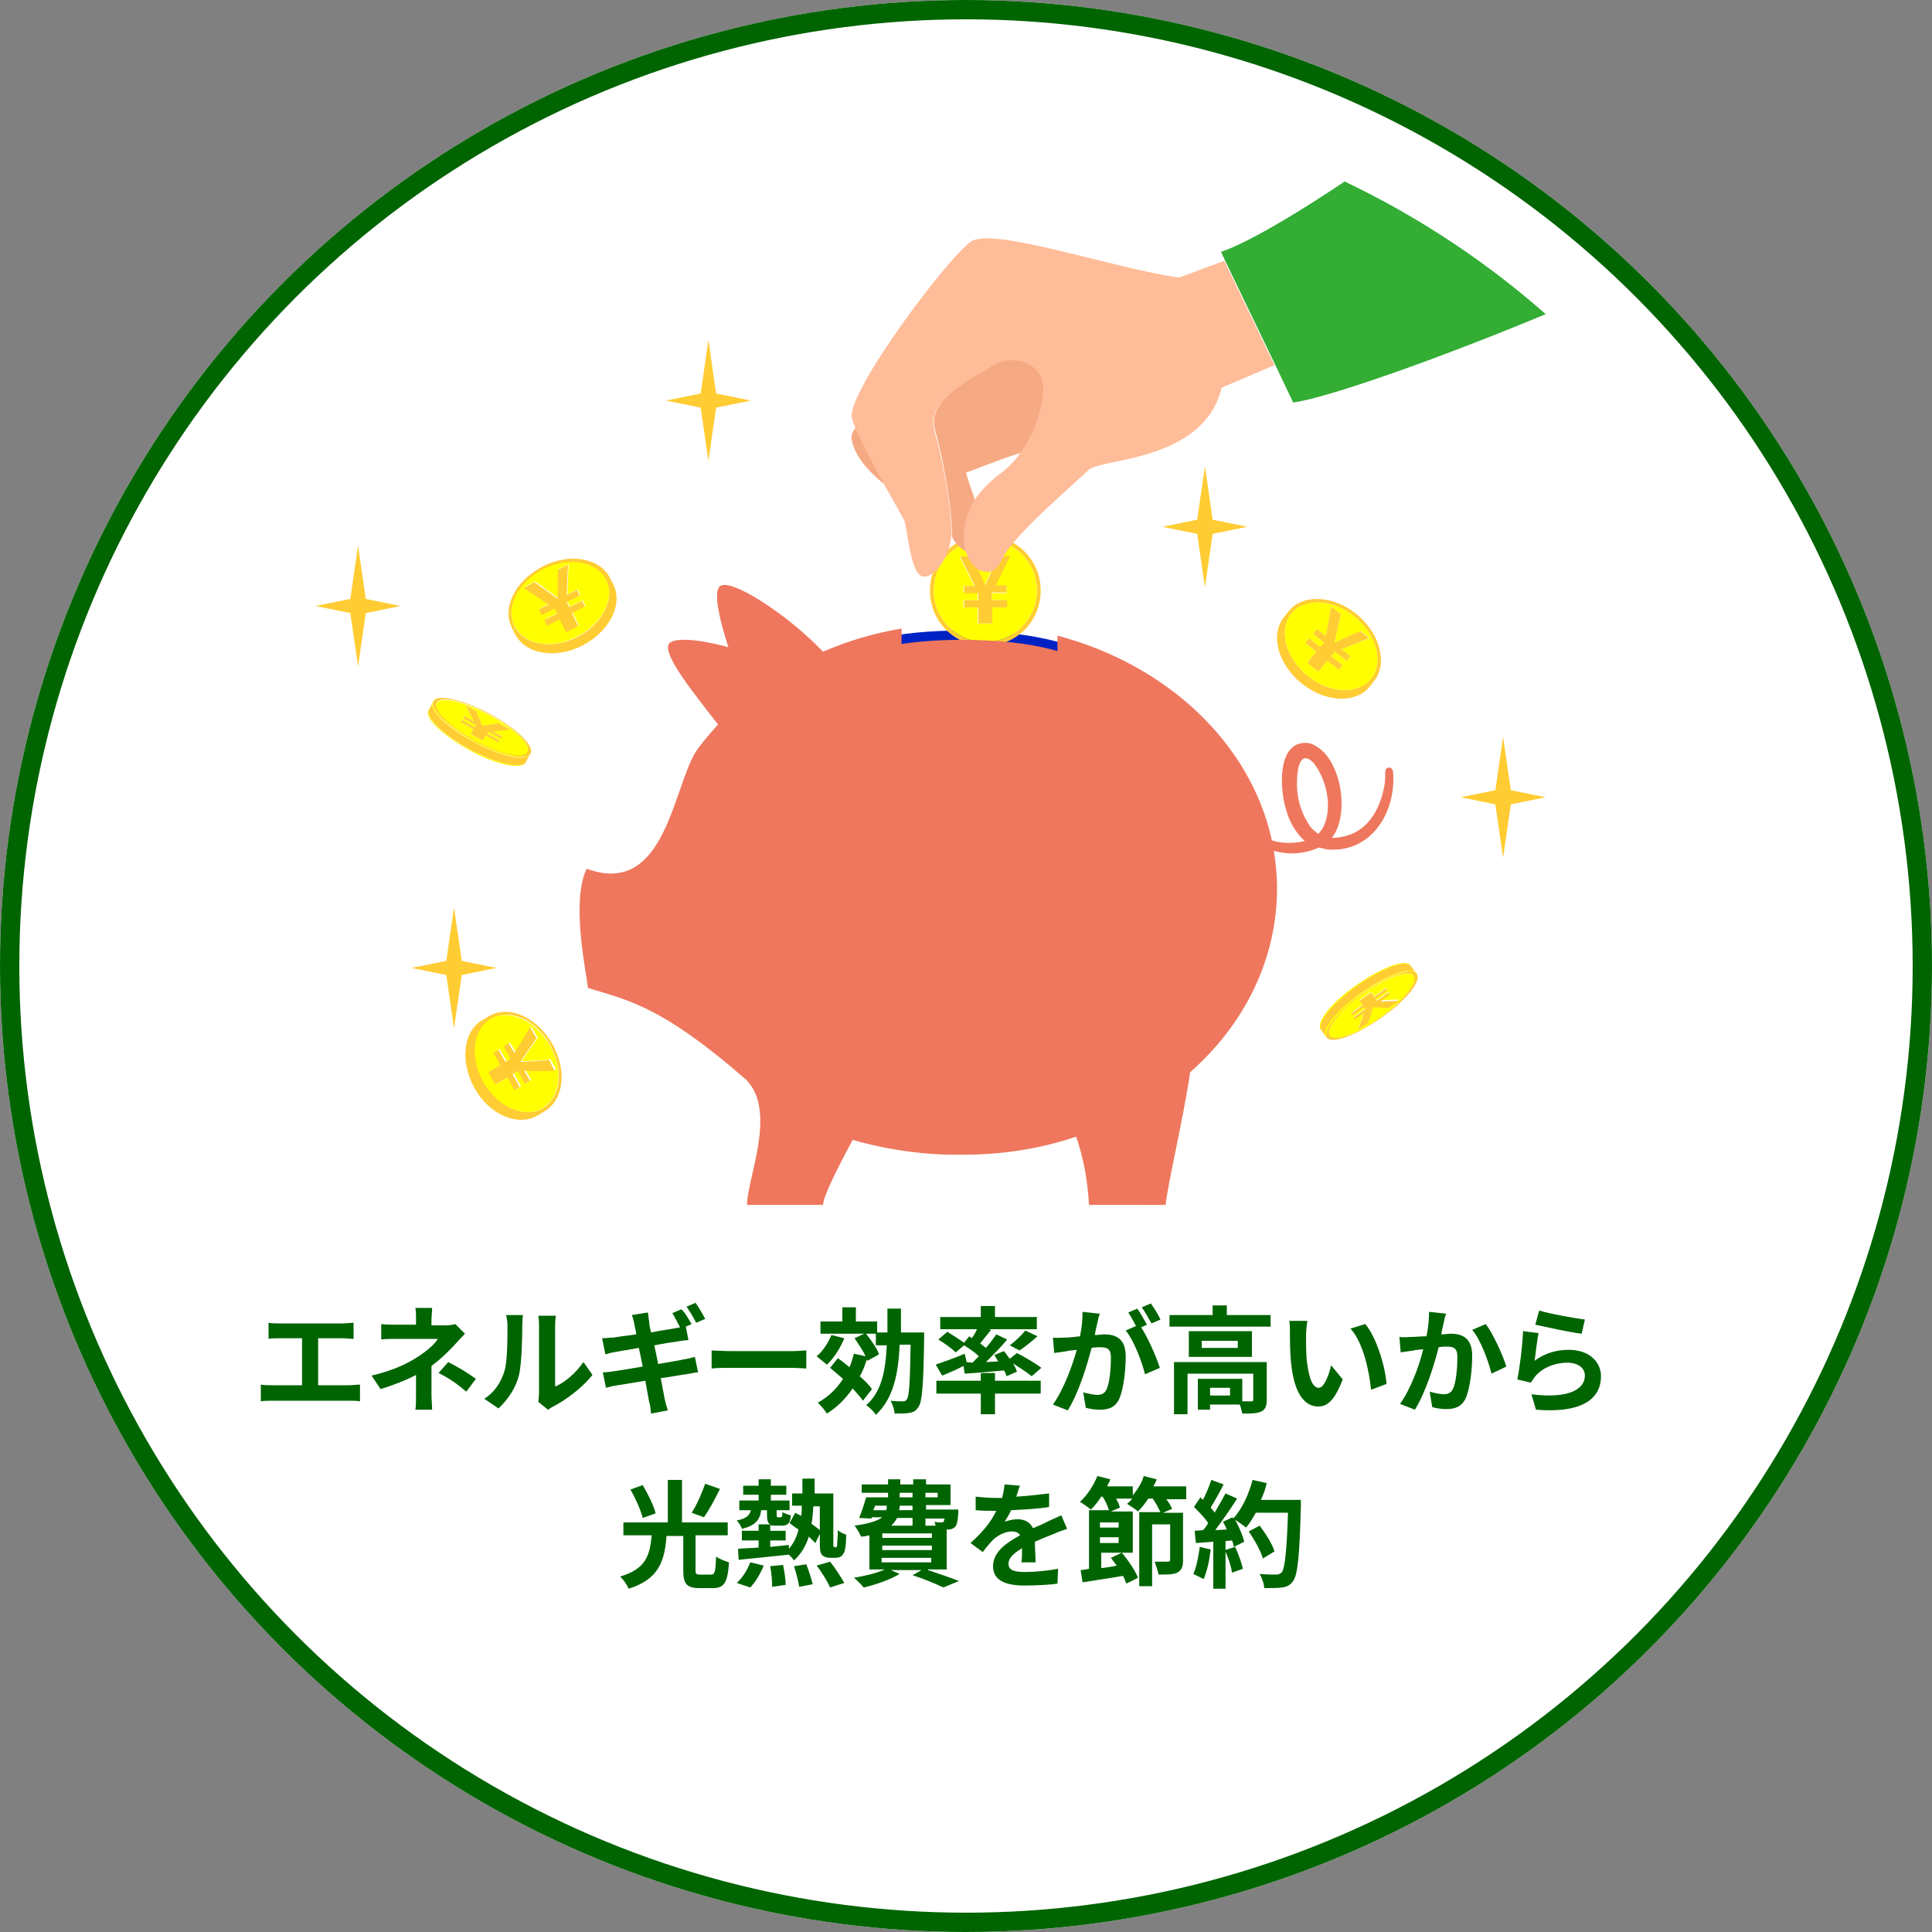 <?xml version="1.0" encoding="utf-8"?>
<!-- Generator: Adobe Illustrator 26.4.1, SVG Export Plug-In . SVG Version: 6.00 Build 0)  -->
<svg version="1.1" id="レイヤー_1" xmlns="http://www.w3.org/2000/svg" xmlns:xlink="http://www.w3.org/1999/xlink" x="0px"
	 y="0px" viewBox="0 0 300 300" style="enable-background:new 0 0 300 300;" xml:space="preserve">
<rect x="0" y="0" width="300" height="300" fill="#808080" stroke="none"/>
<style type="text/css">
	.st0{fill:#FFFFFF;}
	.st1{fill:none;stroke:#006401;stroke-width:3;}
	.st2{enable-background:new    ;}
	.st3{fill:#006401;}
	.st4{clip-path:url(#SVGID_00000106108983973835293070000002430300844226249138_);}
	.st5{clip-path:url(#SVGID_00000050622868656594785820000003036012492903880349_);}
	.st6{fill:#0022C4;}
	.st7{fill:#FFCC33;}
	.st8{fill:#FFFF00;}
	.st9{fill:#EE775D;}
	.st10{fill:#F6AA83;}
	.st11{fill:#FFBC99;}
	.st12{fill:#33AD34;}
	.st13{clip-path:url(#SVGID_00000052098326168517811400000001779412677770888326_);}
</style>
<g id="iroiro_img01" transform="translate(-165 -3486)">
	<g id="楕円形_768" transform="translate(165 3486)">
		<circle class="st0" cx="150" cy="150" r="150"/>
		<circle class="st1" cx="150" cy="150" r="148.5"/>
	</g>
	<g class="st2">
		<path class="st3" d="M208.4,3691.5h9.8c0.5,0,1.2-0.1,1.7-0.1v2.5c-0.5,0-1.2-0.1-1.7-0.1h-3.8v7.3h4.8c0.6,0,1.2-0.1,1.7-0.1v2.6
			c-0.5-0.1-1.3-0.1-1.7-0.1h-11.9c-0.5,0-1.2,0-1.8,0.1v-2.6c0.6,0.1,1.2,0.1,1.8,0.1h4.6v-7.3h-3.5c-0.5,0-1.3,0-1.7,0.1v-2.5
			C207.2,3691.5,207.9,3691.5,208.4,3691.5z"/>
		<path class="st3" d="M232,3690.9v0.9h2.2c0.6,0,1.1-0.1,1.5-0.2l1.5,1.5c-0.5,0.5-1,1.1-1.4,1.5c-0.9,1-2.3,2.4-3.8,3.5
			c0,1.4,0,3.4,0,4.5c0,0.7,0.1,1.7,0.1,2.3h-2.6c0.1-0.5,0.1-1.6,0.1-2.3v-3.1c-1.7,0.9-3.6,1.6-5.5,2.2l-1.4-2.1
			c3.5-0.8,5.8-2,7.3-3c1.4-0.9,2.5-1.9,3-2.7h-6.5c-0.6,0-1.8,0-2.3,0.1v-2.4c0.7,0.1,1.7,0.1,2.3,0.1h3.1v-0.9
			c0-0.6,0-1.2-0.1-1.7h2.6C232.1,3689.7,232,3690.4,232,3690.9z M233.1,3699.2l1.5-1.7c1.7,0.9,2.6,1.4,4.3,2.6l-1.5,2
			C235.9,3700.8,234.7,3700,233.1,3699.2z"/>
		<path class="st3" d="M243.3,3699c0.5-1.5,0.5-5,0.5-7.1c0-0.7-0.1-1.2-0.2-1.7h2.6c0,0.1-0.1,0.9-0.1,1.6c0,2.1-0.1,5.9-0.5,7.7
			c-0.5,2-1.7,3.8-3.2,5.2l-2.2-1.5C241.8,3702.2,242.8,3700.6,243.3,3699z M248.7,3702.3v-10.5c0-0.8-0.1-1.5-0.1-1.5h2.7
			c0,0.1-0.1,0.8-0.1,1.6v9.4c1.5-0.6,3.2-2.1,4.4-3.8l1.4,2c-1.5,1.9-4.1,3.9-6.1,4.9c-0.4,0.2-0.6,0.4-0.8,0.5l-1.5-1.2
			C248.6,3703.3,248.7,3702.8,248.7,3702.3z"/>
		<path class="st3" d="M272.4,3691.6l-0.9,0.4l0.4,2.1c-0.4,0-1.1,0.1-1.7,0.2c-0.7,0.1-2.1,0.3-3.6,0.6c0.2,0.9,0.4,1.9,0.6,2.9
			c1.6-0.3,3.1-0.5,3.9-0.7c0.7-0.1,1.4-0.3,1.8-0.4l0.5,2.4c-0.5,0-1.2,0.2-1.9,0.3c-0.9,0.1-2.3,0.4-3.9,0.6
			c0.3,1.5,0.5,2.7,0.6,3.2c0.1,0.5,0.3,1.2,0.5,1.8l-2.6,0.5c-0.1-0.7-0.1-1.3-0.3-1.8c-0.1-0.5-0.3-1.7-0.6-3.3
			c-1.9,0.3-3.5,0.6-4.3,0.7c-0.8,0.1-1.4,0.3-1.8,0.4l-0.5-2.4c0.5,0,1.3-0.1,1.9-0.2c0.8-0.1,2.5-0.4,4.3-0.7
			c-0.2-1-0.4-2-0.6-2.9c-1.6,0.3-3,0.5-3.5,0.6c-0.6,0.1-1,0.2-1.7,0.4l-0.5-2.5c0.6,0,1.1-0.1,1.7-0.1c0.6-0.1,2-0.3,3.6-0.5
			c-0.1-0.8-0.3-1.4-0.3-1.6c-0.1-0.5-0.2-1-0.4-1.4l2.5-0.4c0.1,0.4,0.1,1,0.2,1.4c0,0.3,0.1,0.9,0.3,1.7c1.5-0.3,2.9-0.5,3.5-0.6
			c0.3-0.1,0.7-0.1,1-0.2c-0.4-0.7-0.8-1.6-1.2-2.2l1.4-0.6C271.4,3689.8,272,3691,272.4,3691.6z M274.5,3690.8l-1.4,0.6
			c-0.4-0.8-1-1.8-1.5-2.5l1.4-0.6C273.5,3689,274.2,3690.2,274.5,3690.8z"/>
		<path class="st3" d="M278.4,3695.8h9.7c0.8,0,1.6-0.1,2.1-0.1v2.8c-0.4,0-1.4-0.1-2.1-0.1h-9.7c-1,0-2.2,0-2.9,0.1v-2.8
			C276.1,3695.7,277.4,3695.8,278.4,3695.8z"/>
		<path class="st3" d="M296.1,3693.8c-0.6,1.5-1.6,3.1-2.7,4.1c-0.4-0.3-1.2-1-1.6-1.3c1-0.8,1.8-2.1,2.3-3.3L296.1,3693.8z
			 M299,3703.5c-0.4-0.6-1-1.2-1.6-1.9c-1.1,1.6-2.4,2.9-4,3.9c-0.3-0.5-1-1.3-1.4-1.7c1.6-0.9,2.9-2.1,3.9-3.7
			c-0.7-0.6-1.4-1.2-2-1.7l1.2-1.5c0.6,0.4,1.2,0.9,1.8,1.4c0.3-0.6,0.5-1.4,0.7-2.1l1.8,0.4c-0.4-0.9-1.1-1.9-1.7-2.8l1.7-0.8
			c0.8,1,1.8,2.4,2.1,3.3l-1.8,1l-0.1-0.2c-0.3,0.9-0.6,1.8-1.1,2.6c0.8,0.7,1.5,1.4,1.9,2L299,3703.5z M308.5,3692.7c0,0,0,0.7,0,1
			c-0.1,7.4-0.3,10-0.9,10.8c-0.4,0.6-0.8,0.8-1.4,0.9c-0.6,0.1-1.4,0.1-2.3,0.1c0-0.6-0.3-1.4-0.6-2c0.8,0.1,1.5,0.1,1.9,0.1
			c0.3,0,0.5-0.1,0.6-0.3c0.4-0.5,0.5-2.7,0.6-8.5h-1.7c-0.2,4.6-1,8.4-3.7,10.9c-0.3-0.5-1-1.2-1.5-1.5c2.4-2.1,3-5.3,3.2-9.3H301
			v-1.8h-8.6v-1.9h3.4v-2.2h2.1v2.2h3.3v1.7h1.6c0-1.2,0-2.4,0-3.7h2.1c0,1.3,0,2.5,0,3.7H308.5z"/>
		<path class="st3" d="M316,3697.6c0.3-0.3,0.7-0.7,1-1c-0.6-0.6-1.5-1.2-2.3-1.7l-1.3,1.1c-0.6-0.6-1.7-1.4-2.7-2l1.4-1.2
			c0.8,0.5,1.9,1.2,2.6,1.7l0.8-1l0.4,0.3c0.3-0.4,0.6-0.9,0.8-1.4H311v-1.9h6.3v-1.7h2.2v1.7h6.5v1.9h-7.5l0.4,0.1
			c-0.6,0.7-1.2,1.5-1.7,2.1c0.3,0.2,0.6,0.5,0.9,0.7c0.6-0.7,1.2-1.5,1.6-2.1l1.7,0.8c-1,1.2-2.2,2.4-3.3,3.5l1.9-0.1
			c-0.2-0.3-0.4-0.7-0.6-1l1.5-0.6c0.3,0.4,0.6,0.8,0.9,1.2l1.1-0.9c1.2,0.6,2.9,1.6,3.8,2.3l-1.5,1.3c-0.6-0.5-1.8-1.3-2.9-2
			c0.3,0.5,0.5,0.9,0.6,1.3l-1.6,0.7c-0.1-0.3-0.2-0.6-0.4-0.9c-2.2,0.2-4.4,0.4-6.1,0.5l-0.2-1.2c-1.1,0.6-2.3,1.1-3.3,1.5l-1-1.7
			c1.1-0.4,2.9-1,4.5-1.7l0.3,1.3L316,3697.6z M319.5,3700.4h7.1v2h-7.1v3.2h-2.2v-3.2h-6.9v-2h6.9v-1.2h2.2V3700.4z M321.8,3694.9
			c0.8-0.6,1.8-1.5,2.4-2.3l1.9,0.9c-0.9,0.8-2,1.7-2.8,2.2L321.8,3694.9z"/>
		<path class="st3" d="M335.4,3691.4c-0.1,0.5-0.3,1.2-0.4,1.9c0.6,0,1.1-0.1,1.5-0.1c1.9,0,3.3,0.8,3.3,3.4c0,2.1-0.3,5-1,6.6
			c-0.6,1.3-1.6,1.7-3,1.7c-0.7,0-1.5-0.1-2.2-0.3l-0.4-2.4c0.7,0.2,1.7,0.4,2.2,0.4c0.6,0,1.1-0.2,1.4-0.8c0.5-1,0.7-3.2,0.7-5
			c0-1.4-0.6-1.6-1.7-1.6c-0.3,0-0.7,0-1.3,0.1c-0.7,2.7-2,7-3.7,9.7l-2.3-0.9c1.7-2.4,3-6,3.7-8.5c-0.6,0.1-1.2,0.1-1.5,0.2
			c-0.5,0.1-1.5,0.2-2,0.3l-0.2-2.4c0.7,0.1,1.3,0,1.9,0c0.6,0,1.4-0.1,2.3-0.2c0.3-1.4,0.4-2.7,0.4-3.8l2.7,0.3
			C335.6,3690.4,335.5,3690.9,335.4,3691.4z M343.1,3691.7l-0.9,0.4c1.1,1.7,2.4,4.7,2.9,6.3l-2.3,1c-0.5-2-1.7-5.2-3-6.8l1.6-0.7
			c-0.4-0.7-0.8-1.5-1.2-2.1l1.4-0.6C342.1,3689.9,342.7,3691,343.1,3691.7z M345.2,3690.9l-1.4,0.6c-0.4-0.7-1-1.8-1.5-2.5l1.4-0.6
			C344.2,3689.1,344.9,3690.2,345.2,3690.9z"/>
		<path class="st3" d="M362.3,3690.2v1.8h-15.7v-1.8h6.7v-1.5h2.2v1.5H362.3z M361.7,3703.3c0,1-0.2,1.6-0.9,1.9
			c-0.7,0.3-1.6,0.3-2.9,0.3c-0.1-0.4-0.2-1-0.4-1.4h-4.6v0.8H351v-4.8h6.9v3.5c0.6,0,1.2,0,1.4,0c0.3,0,0.3-0.1,0.3-0.3v-4h-10.2
			v6.3h-2.1v-8.1h14.4V3703.3z M359.4,3692.7v4h-9.8v-4H359.4z M357.2,3694.2h-5.6v1.1h5.6V3694.2z M356,3701.5h-3.1v1.2h3.1V3701.5
			z"/>
		<path class="st3" d="M367.8,3693.3c0,1.2,0,2.5,0.1,3.8c0.3,2.6,0.8,4.4,1.9,4.4c0.8,0,1.6-2.1,1.9-3.5l1.8,2.2
			c-1.2,3.1-2.3,4.2-3.8,4.2c-2,0-3.7-1.8-4.2-6.6c-0.2-1.7-0.2-3.8-0.2-4.9c0-0.5,0-1.3-0.1-1.8l2.8,0
			C367.9,3691.8,367.8,3692.8,367.8,3693.3z M380.3,3700.9l-2.4,0.9c-0.3-2.9-1.2-7.3-3.2-9.5l2.3-0.7
			C378.7,3693.6,380.1,3698.1,380.3,3700.9z"/>
		<path class="st3" d="M389.2,3691.3c-0.1,0.5-0.3,1.2-0.4,1.9c0.6,0,1.1-0.1,1.5-0.1c1.9,0,3.3,0.8,3.3,3.4c0,2.1-0.3,5-1,6.6
			c-0.6,1.3-1.6,1.7-3,1.7c-0.7,0-1.5-0.1-2.2-0.3l-0.4-2.4c0.7,0.2,1.7,0.4,2.2,0.4c0.6,0,1.1-0.2,1.4-0.8c0.5-1,0.7-3.2,0.7-5
			c0-1.4-0.6-1.6-1.7-1.6c-0.3,0-0.7,0-1.2,0.1c-0.7,2.7-2,7-3.7,9.7l-2.3-0.9c1.7-2.4,3-6,3.6-8.5c-0.6,0.1-1.2,0.1-1.5,0.2
			c-0.5,0.1-1.5,0.2-2,0.3l-0.2-2.4c0.6,0.1,1.3,0,1.9,0c0.6,0,1.4-0.1,2.3-0.1c0.3-1.4,0.4-2.7,0.4-3.8l2.7,0.3
			C389.4,3690.2,389.3,3690.8,389.2,3691.3z M398.9,3698.2l-2.3,1.1c-0.5-2-1.7-5.3-3-6.8l2.1-0.9
			C396.8,3693,398.4,3696.5,398.9,3698.2z"/>
		<path class="st3" d="M403.3,3697.3c1.6-1.2,3.4-1.7,5.3-1.7c3.2,0,5,1.9,5,4.1c0,3.3-2.6,5.8-10.1,5.2l-0.7-2.4
			c5.4,0.7,8.3-0.6,8.3-2.9c0-1.2-1.1-2-2.7-2c-2,0-3.9,0.8-5,2.1c-0.3,0.4-0.5,0.7-0.7,1l-2.1-0.5c0.4-1.8,0.8-5.3,0.9-7.5l2.4,0.3
			C403.7,3694.1,403.4,3696.3,403.3,3697.3z M411.1,3690.9l-0.5,2.2c-1.8-0.2-5.8-1.1-7.2-1.4l0.6-2.2
			C405.6,3690,409.5,3690.7,411.1,3690.9z"/>
	</g>
	<g class="st2">
		<path class="st3" d="M275.4,3730.5c0.6,0,0.7-0.4,0.8-2.8c0.5,0.4,1.4,0.7,2,0.9c-0.2,3.2-0.8,4-2.5,4h-2.1c-2,0-2.5-0.7-2.5-2.7
			v-5.4h-2.6c-0.3,3.8-1.1,6.7-5.9,8.2c-0.2-0.6-0.8-1.4-1.3-1.9c4.1-1.2,4.6-3.4,4.9-6.4h-4.4v-2h6.9v-6.6h2.2v6.6h7.1v2H273v5.4
			c0,0.6,0.1,0.7,0.7,0.7H275.4z M264.8,3721.7c-0.3-1.2-1.1-3-1.9-4.4l1.9-0.7c0.8,1.4,1.7,3.1,2,4.4L264.8,3721.7z M276.8,3717.2
			c-0.8,1.6-1.7,3.3-2.5,4.4l-1.9-0.7c0.8-1.2,1.6-3.1,2.1-4.5L276.8,3717.2z"/>
		<path class="st3" d="M294.7,3726.3c0.1,0,0.1,0,0.2-0.1c0.1-0.1,0.1-0.2,0.1-0.6c0-0.3,0.1-1.1,0.1-2c0.3,0.3,0.9,0.6,1.3,0.7
			c0,0.9-0.1,2-0.2,2.4c-0.1,0.4-0.3,0.7-0.5,0.9s-0.6,0.3-1,0.3h-0.8c-0.4,0-0.9-0.1-1.2-0.4c-0.3-0.3-0.4-0.7-0.4-2v-1.3l-0.7,1.4
			c-0.3-0.3-0.6-0.6-1-1c-0.5,1.5-1.2,2.7-2.3,3.7c-0.2-0.3-0.5-0.6-0.8-0.9v0c-2.8,0.3-5.7,0.6-7.8,0.8l-0.1-1.7
			c0.9-0.1,2-0.1,3.2-0.2v-1.1h-2.6v-1.5h2.6v-1h1.8c-0.4-0.2-0.5-0.7-0.5-1.5v-0.7h-0.9c-0.2,1.5-0.9,2.4-3,2.9
			c-0.1-0.4-0.5-1-0.8-1.3c1.5-0.3,2-0.8,2.2-1.6h-1.8v-1.5h3v-0.9h-2.4v-1.4h2.4v-1h1.9v1h2.4v1.4h-2.4v0.9h2.9v1.5h-2v0.7
			c0,0.3,0,0.4,0.2,0.4h0.4c0.2,0,0.3-0.1,0.3-0.8c0.3,0.2,0.9,0.4,1.3,0.5c-0.1,1.3-0.5,1.6-1.4,1.6h-0.9c-0.4,0-0.7,0-0.9-0.1v0.9
			h2.4v1.5h-2.4v1c1-0.1,1.9-0.2,2.9-0.3v0.6c0.7-0.8,1.2-1.8,1.5-3c-0.5-0.3-1-0.7-1.4-1l0.9-1.6c0.3,0.2,0.6,0.3,0.9,0.5
			c0.1-0.5,0.1-1,0.1-1.6h-1.5v-1.9h1.6c0-0.7,0-1.5,0-2.3h1.9c0,0.8,0,1.6,0,2.3h2.9v7.5c0,0.4,0,0.6,0,0.7c0,0.1,0.1,0.1,0.2,0.1
			H294.7z M279.4,3731.8c0.8-0.7,1.6-1.9,2.1-3.2l2.1,0.5c-0.5,1.2-1.3,2.6-2.1,3.4L279.4,3731.8z M286.6,3729
			c0.2,1,0.4,2.3,0.4,3.1l-2.1,0.3c0-0.8-0.1-2.2-0.3-3.2L286.6,3729z M290.2,3728.9c0.4,1,0.8,2.3,1,3.1l-2.1,0.4
			c-0.1-0.8-0.5-2.2-0.8-3.2L290.2,3728.9z M291.3,3719.9c-0.1,1-0.1,1.9-0.3,2.7c0.5,0.4,1,0.7,1.3,1v-3.7H291.3z M293.9,3728.5
			c0.8,1,1.7,2.4,2.2,3.3l-2.2,0.7c-0.4-0.9-1.3-2.4-2.1-3.4L293.9,3728.5z"/>
		<path class="st3" d="M309.1,3729.8c1.7,0.6,3.6,1.2,4.8,1.7l-2.4,1c-1.1-0.5-2.9-1.3-4.8-1.9l1.4-0.8h-4.8l1.4,0.6
			c-1.5,0.9-3.8,1.7-5.6,2.1c-0.3-0.4-1.1-1.2-1.5-1.5c1.7-0.3,3.5-0.7,4.8-1.3h-2.4v-5.3c-0.4,0.1-0.8,0.2-1.3,0.2
			c-0.2-0.5-0.7-1.3-1-1.7c2.2-0.3,3.5-0.7,4.3-1.3h-1.6l-0.1,0.2l-1.9-0.1c0.4-0.9,0.8-2.2,1.1-3.2h3.4v-0.7h-4.1v-1.3h4.1v-0.8
			h1.9v0.8h2v-0.8h2v0.8h3.8v3.2h-3.8v0.7h5c0,0,0,0.4,0,0.6c-0.1,1.2-0.2,1.8-0.5,2.1c-0.3,0.3-0.7,0.4-1,0.4c-0.1,0-0.2,0-0.3,0
			v6.2H309.1z M300.6,3720.5h2c0.1-0.2,0.1-0.5,0.1-0.7h-1.8L300.6,3720.5z M309.7,3724.1h-7.7v0.7h7.7V3724.1z M309.7,3726h-7.7
			v0.7h7.7V3726z M301.9,3728.6h7.7v-0.7h-7.7V3728.6z M304.3,3721.7c-0.2,0.4-0.5,0.8-0.9,1.2h3.3v-1.2H304.3z M306.7,3719.8h-2
			c0,0.2,0,0.5-0.1,0.7h2.1V3719.8z M304.7,3718.5h2v-0.7h-2V3718.5z M308.7,3717.8v0.7h1.9v-0.7H308.7z M308.7,3721.7v1.2h1.6
			c-0.1-0.2-0.1-0.4-0.2-0.6c0.4,0.1,0.8,0.1,1,0.1c0.2,0,0.3,0,0.4-0.1c0.1-0.1,0.1-0.3,0.2-0.5H308.7z"/>
		<path class="st3" d="M322.8,3718.4c1.7-0.1,3.5-0.3,5.1-0.5l0,2.1c-1.7,0.3-3.9,0.4-5.9,0.5c-0.3,0.7-0.7,1.3-1,1.8
			c0.5-0.2,1.4-0.4,2-0.4c1.1,0,2,0.5,2.4,1.4c0.9-0.4,1.7-0.7,2.4-1.1c0.7-0.3,1.3-0.6,2-0.9l0.9,2.1c-0.6,0.2-1.5,0.5-2.1,0.8
			c-0.8,0.3-1.8,0.7-2.9,1.2c0,1,0.1,2.3,0.1,3.2h-2.2c0.1-0.5,0.1-1.4,0.1-2.2c-1.3,0.8-2.1,1.5-2.1,2.4c0,1,0.8,1.3,2.6,1.3
			c1.5,0,3.5-0.2,5.1-0.5l-0.1,2.3c-1.2,0.2-3.4,0.3-5.1,0.3c-2.8,0-4.9-0.7-4.9-3c0-2.3,2.2-3.7,4.2-4.8c-0.3-0.5-0.8-0.6-1.3-0.6
			c-1,0-2.1,0.6-2.8,1.2c-0.5,0.5-1.1,1.2-1.7,2l-1.9-1.4c1.9-1.7,3.2-3.3,4-5c-0.1,0-0.2,0-0.2,0c-0.7,0-2.1,0-3-0.1v-2.1
			c0.9,0.1,2.3,0.2,3.2,0.2c0.3,0,0.6,0,0.9,0c0.2-0.7,0.3-1.4,0.4-2.1l2.4,0.2C323.2,3717,323.1,3717.6,322.8,3718.4z"/>
		<path class="st3" d="M349.1,3718.8h-3c0.4,0.5,0.7,1,0.9,1.5l-1.4,0.6h3.1v7.4c0,1-0.2,1.5-0.9,1.9c-0.6,0.3-1.6,0.3-2.9,0.3
			c-0.1-0.6-0.4-1.4-0.6-2c0.8,0,1.7,0,2,0c0.3,0,0.4-0.1,0.4-0.3v-5.5h-2.8v9.6h-2v-11.5h3.3c-0.3-0.6-0.7-1.4-1.2-2.1h-0.7
			c-0.5,0.8-1.1,1.5-1.6,2c-0.4-0.4-1.3-0.9-1.7-1.2c0.3-0.2,0.6-0.5,0.8-0.8h-2.5c0.3,0.5,0.5,1,0.6,1.4l-1.4,0.6h3.4v6.4h-4.9v2.4
			c0.8-0.1,1.6-0.2,2.4-0.4c-0.3-0.4-0.6-0.8-0.9-1.2l1.7-0.8c1,1.2,2.1,2.8,2.5,3.9l-1.8,0.9c-0.1-0.3-0.3-0.7-0.5-1.2
			c-2.3,0.4-4.5,0.7-6.3,1l-0.3-1.9c0.4,0,0.8-0.1,1.3-0.2v-9.1h3.1c-0.2-0.6-0.5-1.4-1-2.1h-0.2c-0.5,0.8-1.1,1.5-1.6,2
			c-0.4-0.3-1.2-0.9-1.7-1.2c1.1-1,2.1-2.5,2.7-4l2,0.5c-0.1,0.4-0.3,0.7-0.5,1.1h4v1.4c0.7-0.9,1.4-1.9,1.7-3l2,0.5
			c-0.1,0.4-0.3,0.7-0.5,1.1h5.1V3718.8z M338.7,3722.4h-2.9v0.8h2.9V3722.4z M338.7,3725.6v-0.9h-2.9v0.9H338.7z"/>
		<path class="st3" d="M353,3726.6c-0.2,1.7-0.6,3.5-1.1,4.6c-0.4-0.2-1.2-0.6-1.6-0.8c0.5-1.1,0.8-2.7,1-4.2L353,3726.6z
			 M367,3718.8c0,0,0,0.7,0,1c-0.2,7.9-0.5,10.7-1.2,11.7c-0.5,0.7-1,0.9-1.7,1c-0.6,0.1-1.8,0.1-2.8,0.1c0-0.6-0.3-1.5-0.7-2.2
			c1.1,0.1,2.2,0.1,2.6,0.1c0.3,0,0.5-0.1,0.8-0.3c0.5-0.6,0.8-3.2,1-9.3h-5c-0.5,0.9-1,1.7-1.5,2.3c-0.4-0.3-1.2-0.9-1.7-1.2
			c0.6,1.1,1.2,2.5,1.4,3.4l-1.6,0.8c-0.1-0.3-0.1-0.6-0.3-1l-1,0.1v7.4h-1.9v-7.3l-2.7,0.2l-0.2-1.9l1.3-0.1
			c0.3-0.3,0.6-0.7,0.8-1.1c-0.5-0.8-1.4-1.7-2.2-2.5l1-1.5c0.1,0.1,0.3,0.3,0.4,0.4c0.5-1,1-2.2,1.3-3.1l1.9,0.7
			c-0.6,1.2-1.4,2.6-2,3.6c0.2,0.3,0.5,0.5,0.6,0.8c0.6-1,1.2-2.1,1.7-3l1.8,0.8c-1,1.6-2.3,3.4-3.4,4.9l1.8-0.1
			c-0.2-0.4-0.4-0.9-0.6-1.2l1.5-0.7l0.1,0.2c1.3-1.4,2.4-3.7,3-6l2.2,0.5c-0.2,0.9-0.5,1.7-0.9,2.6H367z M356.8,3726.2
			c0.5,1.1,1,2.5,1.2,3.4l-1.7,0.6c-0.1-0.9-0.6-2.4-1.1-3.5L356.8,3726.2z M361.1,3728c-0.3-1.1-1.3-2.9-2.2-4.2l1.7-0.9
			c0.9,1.2,2,2.9,2.3,4L361.1,3728z"/>
	</g>
	<g>
		<g>
			<defs>
				<circle id="SVGID_1_" cx="315.5" cy="3636.5" r="135.5"/>
			</defs>
			<clipPath id="SVGID_00000111190093123170301270000004829962183366179243_">
				<use xlink:href="#SVGID_1_"  style="overflow:visible;"/>
			</clipPath>
			<g id="マスクグループ_1310" style="clip-path:url(#SVGID_00000111190093123170301270000004829962183366179243_);">
				<g id="グループ_1492" transform="translate(214 3475)">
					<g id="グループ_1489">
						<g>
							<g>
								<defs>
									<rect id="SVGID_00000134946164375878558180000000067465038626669708_" y="0" width="236" height="198.2"/>
								</defs>
								<clipPath id="SVGID_00000092425877117339782420000007831964309390995847_">
									<use xlink:href="#SVGID_00000134946164375878558180000000067465038626669708_"  style="overflow:visible;"/>
								</clipPath>
								<g id="グループ_1488" style="clip-path:url(#SVGID_00000092425877117339782420000007831964309390995847_);">
									<path id="パス_7163" class="st6" d="M88.7,109.9c7.4-1.5,20.5-1.5,28.9,1.5v3.5h-29L88.7,109.9z"/>
									<path id="パス_7164" class="st7" d="M104,94.1c-4.7,0-8.6,3.8-8.6,8.6s3.8,8.6,8.6,8.6s8.6-3.8,8.6-8.6
										S108.7,94.1,104,94.1L104,94.1 M104,110.7c-4.4,0-8-3.6-8-8s3.6-8,8-8s8,3.6,8,8S108.4,110.7,104,110.7"/>
									<path id="パス_7165" class="st8" d="M104,94.7c-4.4,0-8,3.6-8,8s3.6,8,8,8s8-3.6,8-8S108.4,94.7,104,94.7 M107.3,102v1.1
										H105v1.1h2.3v1.1H105v2.5h-2.2v-2.5h-2.2v-1.1h2.2V103h-2.2v-1h1.7l-2.3-4.6h1.9l2,4.5l0,0l2-4.5h1.8l-2.3,4.6H107.3z"/>
									<path id="パス_7166" class="st7" d="M106,97.4l-2,4.5l0,0l-2-4.5h-1.9l2.3,4.6h-1.7v1.1h2.2v1.1h-2.2v1.1h2.2v2.5h2.2
										v-2.5h2.3v-1.1H105V103h2.3v-1.1h-1.7l2.3-4.6L106,97.4z"/>
									<path id="パス_7167" class="st9" d="M167.3,130.7c-0.1-0.3-0.4-0.6-0.7-0.5c-0.3,0-0.5,0.3-0.5,0.6c0,0.7,0,1.3-0.1,2
										c-0.5,3.1-2,6.4-5.1,7.7c-1,0.4-2,0.6-3.1,0.6l0,0c3-3.7,1.4-13.3-3.5-14.7c-5.1-0.7-4.6,7.2-3.6,10.3
										c0.5,1.9,1.5,3.6,2.9,4.9c-1.7,0.4-3.5,0.4-5.1-0.1c-3.3-15.1-16.3-27.3-33.3-31.8v2.4c-7-2.1-18-2.1-24.2-1.1v-2.4
										c-4.2,0.7-8.3,1.9-12.2,3.6c-5.5-5.8-14.6-11.7-16.1-10.1c-0.9,1.1,0,5,1.4,9.4c-4.7-1.3-8.8-1.6-9.3-0.4
										c-0.7,1.8,3.8,7.4,7.7,12.4c-1.1,1.2-2.1,2.4-3.1,3.7c-3.9,5.3-4.8,23.3-17.3,18.7c-2.5,5.1,0,16.4,0.2,18.5
										c5.5,1.8,10.9,2.3,24.6,14.3c4.8,4.9,0.1,15.3,0.1,19.4h11.8c0.1-1.5,2.2-5.6,4.6-10.1c5.6,1.6,11.4,2.4,17.2,2.3
										c6,0,11.9-0.9,17.5-2.8c1.2,3.4,1.8,7,2,10.6H132c0.2-2.7,2.8-13.6,3.8-20.6c8.4-7.4,13.5-17.5,13.5-28.6
										c0-1.9-0.2-3.9-0.5-5.8c2.3,0.7,4.8,0.5,7-0.5c0.4,0.1,0.8,0.2,1.3,0.3C164,143.5,167.9,137,167.3,130.7 M154.5,139.4
										c-1.5-2.1-2.2-4.6-2.1-7.1c0-1.6,0.4-5.1,2.6-2.8c2.1,2.7,3.1,7.4,1.2,10.4c-0.2,0.2-0.3,0.4-0.5,0.6
										C155.2,140.1,154.8,139.8,154.5,139.4"/>
									<path id="パス_7168" class="st10" d="M102.4,88.6c-0.5-1.4-1-2.8-1.4-4.2c0.6-0.2,4.8-1.9,8.5-3.1
										c2.2-2.9,3.4-6.4,3.6-10c0-4.2-4.9-5.6-8.1-3.5s-10.2,5.1-8.8,10s2.8,13.3,2.6,16.5c0.5,1.1,1.4,2,2.5,2.5
										c-0.2-0.7-0.4-1.5-0.4-2.3C100.7,92.5,101.3,90.4,102.4,88.6"/>
									<path id="パス_7169" class="st10" d="M83.2,79c0.4,2.8,2.7,5.3,5.5,7.5C87,83.4,85,79.8,84,77.3
										C83.5,77.8,83.2,78.4,83.2,79"/>
									<path id="パス_7170" class="st11" d="M134.1,54.1c-10.2-1.4-28.8-7.9-32.3-5.6S82.2,72.2,83.3,76
										c0.1,0.4,0.3,0.9,0.5,1.4c1,2.4,3,6.1,4.7,9.2c1.5,2.6,2.7,4.8,2.9,5.2c0.5,1.2,0.9,7.7,2.6,8.6s4.4-2.8,4.7-6
										s-1.2-11.6-2.6-16.5s5.6-7.9,8.8-10s8.1-0.7,8.1,3.5c-0.2,3.6-1.5,7.1-3.6,10c-0.8,1.1-1.8,2.2-2.9,3
										c-1.6,1.2-3.1,2.6-4.2,4.3c-1.1,1.8-1.7,3.9-1.6,6c0,0.8,0.1,1.5,0.4,2.3c1.1,3,4.1,4,5.4,1c1.6-3.7,11.6-12.1,13.5-14
										s17.9-1.2,20.7-12.8l8.2-3.5l-7.8-16.2L134.1,54.1z"/>
									<path id="パス_7171" class="st12" d="M236,37.3L206.6,0c-9.4,13.7-53.9,46.1-66,50.1l0.6,1.3l7.8,16.2l2.8,5.9
										C161.2,72.3,213.8,52.3,236,37.3"/>
								</g>
							</g>
						</g>
					</g>
					<g id="グループ_1491">
						<g>
							<g>
								<defs>
									<rect id="SVGID_00000091733384473992425030000000384835073261917832_" y="0" width="236" height="198.2"/>
								</defs>
								<clipPath id="SVGID_00000067919831631930118910000018190070433183263885_">
									<use xlink:href="#SVGID_00000091733384473992425030000000384835073261917832_"  style="overflow:visible;"/>
								</clipPath>
								<g id="グループ_1490" style="clip-path:url(#SVGID_00000067919831631930118910000018190070433183263885_);">
									<path id="パス_7172" class="st7" d="M161.7,106.4c-3.7-3-8.4-3.2-10.6-0.5l-0.7,0.9c-2.2,2.7-1,7.3,2.7,10.3
										s8.4,3.2,10.6,0.5l0.7-0.9C166.5,114,165.3,109.4,161.7,106.4 M163.9,116.4c-2.1,2.5-6.5,2.3-9.9-0.5s-4.5-7.1-2.5-9.6
										c2.1-2.5,6.5-2.3,9.9,0.5S165.9,113.9,163.9,116.4"/>
									<path id="パス_7173" class="st8" d="M161.4,106.8c-3.4-2.8-7.9-3-9.9-0.5s-0.9,6.8,2.5,9.6s7.9,3,9.9,0.5
										S164.8,109.6,161.4,106.8 M159.3,111.8l1.4,1.1l-0.6,0.7l-1.8-1.4l-0.6,0.7l1.8,1.4l-0.6,0.7l-1.8-1.4l-1.4,1.7l-1.7-1.4
										l1.4-1.7l-1.7-1.4l0.6-0.7l1.7,1.4l0.6-0.7l-1.7-1.4l0.6-0.7l1.4,1.1l0.8-4.6l1.5,1.2l-1,4.4l0,0l4.1-1.8l1.4,1.1
										L159.3,111.8z"/>
									<path id="パス_7174" class="st7" d="M158.2,110.8L158.2,110.8l1-4.4l-1.5-1.2l-0.8,4.6l-1.4-1.1l-0.6,0.7l1.7,1.4
										l-0.6,0.7l-1.7-1.4l-0.6,0.7l1.7,1.4l-1.4,1.7l1.7,1.4l1.4-1.7l1.8,1.4l0.6-0.7l-1.8-1.4l0.6-0.7l1.8,1.4l0.6-0.7l-1.4-1.1
										l4.3-1.7l-1.4-1.1L158.2,110.8z"/>
									<path id="パス_7175" class="st8" d="M40.7,109.8c3.9-2,5.9-6,4.4-8.9s-5.9-3.6-9.8-1.6s-5.9,6-4.4,8.9
										C32.4,111.2,36.8,111.9,40.7,109.8 M34.1,101.3l3.6,2.6l0,0v-4.5l1.6-0.8l-0.2,4.7l1.6-0.8l0.4,0.9l-2,1l0.4,0.8l2-1
										l0.4,0.9l-2,1l1,2l-1.9,1l-1-2l-2,1l-0.4-0.9l2-1l-0.4-0.8l-2,1l-0.4-0.9l1.6-0.8l-3.9-2.6L34.1,101.3z"/>
									<path id="パス_7176" class="st7" d="M46.2,101.7l-0.5-1c-1.6-3.1-6.3-3.9-10.5-1.7s-6.3,6.4-4.7,9.5l0.5,1
										c1.6,3.1,6.3,3.9,10.5,1.7S47.8,104.8,46.2,101.7 M35.3,99.4c3.9-2,8.3-1.3,9.8,1.6s-0.5,6.9-4.4,8.9s-8.3,1.3-9.8-1.6
										S31.4,101.4,35.3,99.4"/>
									<path id="パス_7177" class="st7" d="M34.7,105.6l0.4,0.9l2-1l0.4,0.8l-2,1l0.4,0.9l2-1l1,2l1.9-1l-1-2l2-1l-0.4-0.9l-2,1
										l-0.4-0.8l2-1l-0.4-0.9l-1.6,0.8l0.2-4.7l-1.6,0.8v4.5l0,0l-3.6-2.6l-1.7,0.9l3.9,2.6L34.7,105.6z"/>
									<path id="パス_7178" class="st7" d="M36.7,173c-2.4-4.1-6.7-6-9.8-4.2l-1,0.6c-3,1.7-3.5,6.5-1.2,10.6s6.7,6,9.8,4.2
										l1-0.6C38.6,181.8,39.1,177.1,36.7,173 M35.3,183.1c-2.8,1.6-6.9-0.1-9.1-4s-1.7-8.2,1.1-9.9s6.9,0.1,9.1,4
										S38.1,181.4,35.3,183.1"/>
									<path id="パス_7179" class="st8" d="M36.3,173.2c-2.2-3.8-6.3-5.6-9.1-4s-3.3,6.1-1.1,9.9s6.3,5.6,9.1,4
										S38.6,177,36.3,173.2 M32.6,177.2l0.9,1.5l-0.8,0.5l-1.1-2l-0.8,0.5l1.1,2l-0.8,0.5l-1.1-2l-1.9,1.1l-1.1-1.9l1.9-1.1
										l-1.1-1.9l0.8-0.5l1.1,1.9l0.8-0.5l-1.1-1.9l0.8-0.5l0.9,1.5l2.4-4l1,1.7l-2.5,3.7l0,0l4.5-0.3l0.9,1.6L32.6,177.2z"/>
									<path id="パス_7180" class="st7" d="M36.3,175.6l-4.5,0.3l0,0l2.5-3.7l-1-1.7l-2.4,4L30,173l-0.8,0.5l1.1,1.9l-0.8,0.5
										l-1.1-1.9l-0.8,0.5l1.1,1.9l-1.9,1.1l1.1,1.9l1.9-1.1l1.1,2l0.8-0.5l-1.1-2l0.8-0.5l1.1,2l0.8-0.5l-0.9-1.5h4.7L36.3,175.6
										z"/>
									<path id="パス_7181" class="st7" d="M27,121.8c-4.2-2.2-8.1-3.1-8.7-1.9s2.2,3.9,6.4,6.2s8.1,3.1,8.7,1.9
										S31.2,124.1,27,121.8 M32.9,127.7c-0.6,1.1-4.2,0.3-8.1-1.8s-6.6-4.7-6-5.8c0.6-1.1,4.2-0.3,8.1,1.8S33.5,126.6,32.9,127.7
										"/>
									<path id="パス_7182" class="st8" d="M26.9,122c-3.9-2.1-7.5-2.9-8.1-1.8s2.1,3.7,6,5.8s7.5,2.9,8.1,1.8
										C33.5,126.6,30.8,124.1,26.9,122 M28.9,125.3l-0.2,0.3l-2-1.1l-0.2,0.3l2,1.1l-0.2,0.3l-2-1.1L26,126l-1.9-1l0.4-0.8
										l-2-1.1l0.2-0.3l2,1.1l0.2-0.3l-2-1.1l0.2-0.3l1.5,0.8l-1.3-2.5l1.6,0.9l1,2.3l0,0l2.5-0.4l1.7,0.9l-2.7,0.3L28.9,125.3z"
										/>
									<path id="パス_7183" class="st7" d="M24.6,126.2c-4.2-2.2-7-5-6.4-6.2l0.1-0.1l-0.7,1.3c-0.6,1.2,2.2,3.9,6.4,6.2
										c4.2,2.2,8.1,3.1,8.7,1.9l-0.1,0.1l0.7-1.3C32.7,129.3,28.8,128.5,24.6,126.2"/>
									<path id="パス_7184" class="st8" d="M24.7,126.1c-4.2-2.2-7-5-6.4-6.2l-0.1,0.1c-0.6,1.2,2.2,3.9,6.4,6.2
										c4.2,2.2,8.1,3.1,8.7,1.9l0.1-0.1C32.8,129.2,28.9,128.3,24.7,126.1"/>
									<path id="パス_7185" class="st8" d="M24,127.4c-4.2-2.2-7-5-6.4-6.2l-0.1,0.1c-0.6,1.2,2.2,3.9,6.4,6.2
										c4.2,2.3,8.1,3.1,8.7,1.9l0.1-0.1C32.1,130.5,28.2,129.6,24,127.4"/>
									<path id="パス_7186" class="st7" d="M28.4,123.3l-2.5,0.4l0,0l-1-2.3l-1.6-0.9l1.3,2.5l-1.5-0.8l-0.2,0.3l2,1.1l-0.2,0.3
										l-2-1.1l-0.2,0.3l2,1.1l-0.4,0.8l1.9,1l0.4-0.8l2,1.1l0.2-0.3l-2-1.1l0.2-0.3l2,1.1l0.2-0.3l-1.5-0.8l2.7-0.3L28.4,123.3z"
										/>
									<path id="パス_7187" class="st7" d="M171,162.2c-0.8-1.1-4.5,0.3-8.4,3s-6.4,5.8-5.6,6.9s4.5-0.3,8.4-3
										S171.8,163.3,171,162.2 M165.3,169c-3.6,2.6-7.1,3.8-7.8,2.8s1.6-3.9,5.2-6.5s7.1-3.8,7.8-2.8S168.9,166.4,165.3,169"/>
									<path id="パス_7188" class="st8" d="M162.7,165.3c-3.6,2.6-5.9,5.5-5.2,6.5s4.2-0.2,7.8-2.8s5.9-5.5,5.2-6.5
										S166.3,162.8,162.7,165.3 M166.7,167.4l-2.5-0.1l0,0l-0.7,2.4l-1.6,1.1l0.9-2.6l-1.4,1l-0.2-0.3l1.8-1.3l-0.2-0.3l-1.8,1.3
										l-0.2-0.3l1.8-1.3l-0.5-0.7l1.8-1.3l0.5,0.7l1.8-1.3l0.2,0.3l-1.8,1.3l0.2,0.3l1.8-1.3l0.2,0.3l-1.4,1l2.8-0.1L166.7,167.4
										z"/>
									<path id="パス_7189" class="st7" d="M162.5,165.1c3.9-2.7,7.6-4.1,8.4-3l-0.9-1.2l0.1,0.1c-0.8-1.1-4.5,0.3-8.4,3
										s-6.4,5.8-5.6,6.9l0.8,1.1C156.2,170.9,158.7,167.8,162.5,165.1"/>
									<path id="パス_7190" class="st8" d="M162.6,165.2c3.9-2.7,7.6-4.1,8.4-3l-0.1-0.1c-0.8-1.1-4.5,0.3-8.4,3
										s-6.4,5.8-5.6,6.9l0,0l0.1,0.1C156.3,171.1,158.8,168,162.6,165.2"/>
									<path id="パス_7191" class="st8" d="M161.8,164c3.9-2.7,7.6-4.1,8.4-3l-0.1-0.1c-0.8-1.1-4.5,0.3-8.4,3s-6.4,5.8-5.6,6.9
										l0.1,0.1C155.4,169.9,157.9,166.8,161.8,164"/>
									<path id="パス_7192" class="st7" d="M166.8,165.4l-0.2-0.3l-1.8,1.3l-0.2-0.3l1.8-1.3l-0.2-0.3l-1.8,1.3l-0.5-0.7
										l-1.8,1.3l0.5,0.7l-1.8,1.3l0.2,0.3l1.8-1.3l0.2,0.3l-1.8,1.3l0.2,0.3l1.4-1l-0.9,2.6l1.6-1.1l0.7-2.4l0,0l2.5,0.1l1.5-1.1
										l-2.8,0.1L166.8,165.4z"/>
									<path id="パス_7193" class="st7" d="M139.3,93.9l5.4-1.1l-5.4-1.1l-1.2-8.3l-1.2,8.3l-5.4,1.1l5.4,1.1l1.2,8.3
										L139.3,93.9z"/>
									<path id="パス_7194" class="st7" d="M185.6,135.9l5.4-1.1l-5.4-1.1l-1.2-8.3l-1.2,8.3l-5.4,1.1l5.4,1.1l1.2,8.3
										L185.6,135.9z"/>
									<path id="パス_7195" class="st7" d="M62.2,74.3l5.4-1.1l-5.4-1.1L61,63.8l-1.2,8.3l-5.4,1.1l5.4,1.1l1.2,8.3L62.2,74.3z"
										/>
									<path id="パス_7196" class="st7" d="M7.8,106.2l5.4-1.1L7.8,104l-1.2-8.3L5.4,104L0,105.1l5.4,1.1l1.2,8.3L7.8,106.2z"/>
									<path id="パス_7197" class="st7" d="M22.7,162.4l5.4-1.1l-5.4-1.1l-1.2-8.3l-1.2,8.3l-5.4,1.1l5.4,1.1l1.2,8.3
										L22.7,162.4z"/>
								</g>
							</g>
						</g>
					</g>
				</g>
			</g>
		</g>
	</g>
</g>
</svg>
